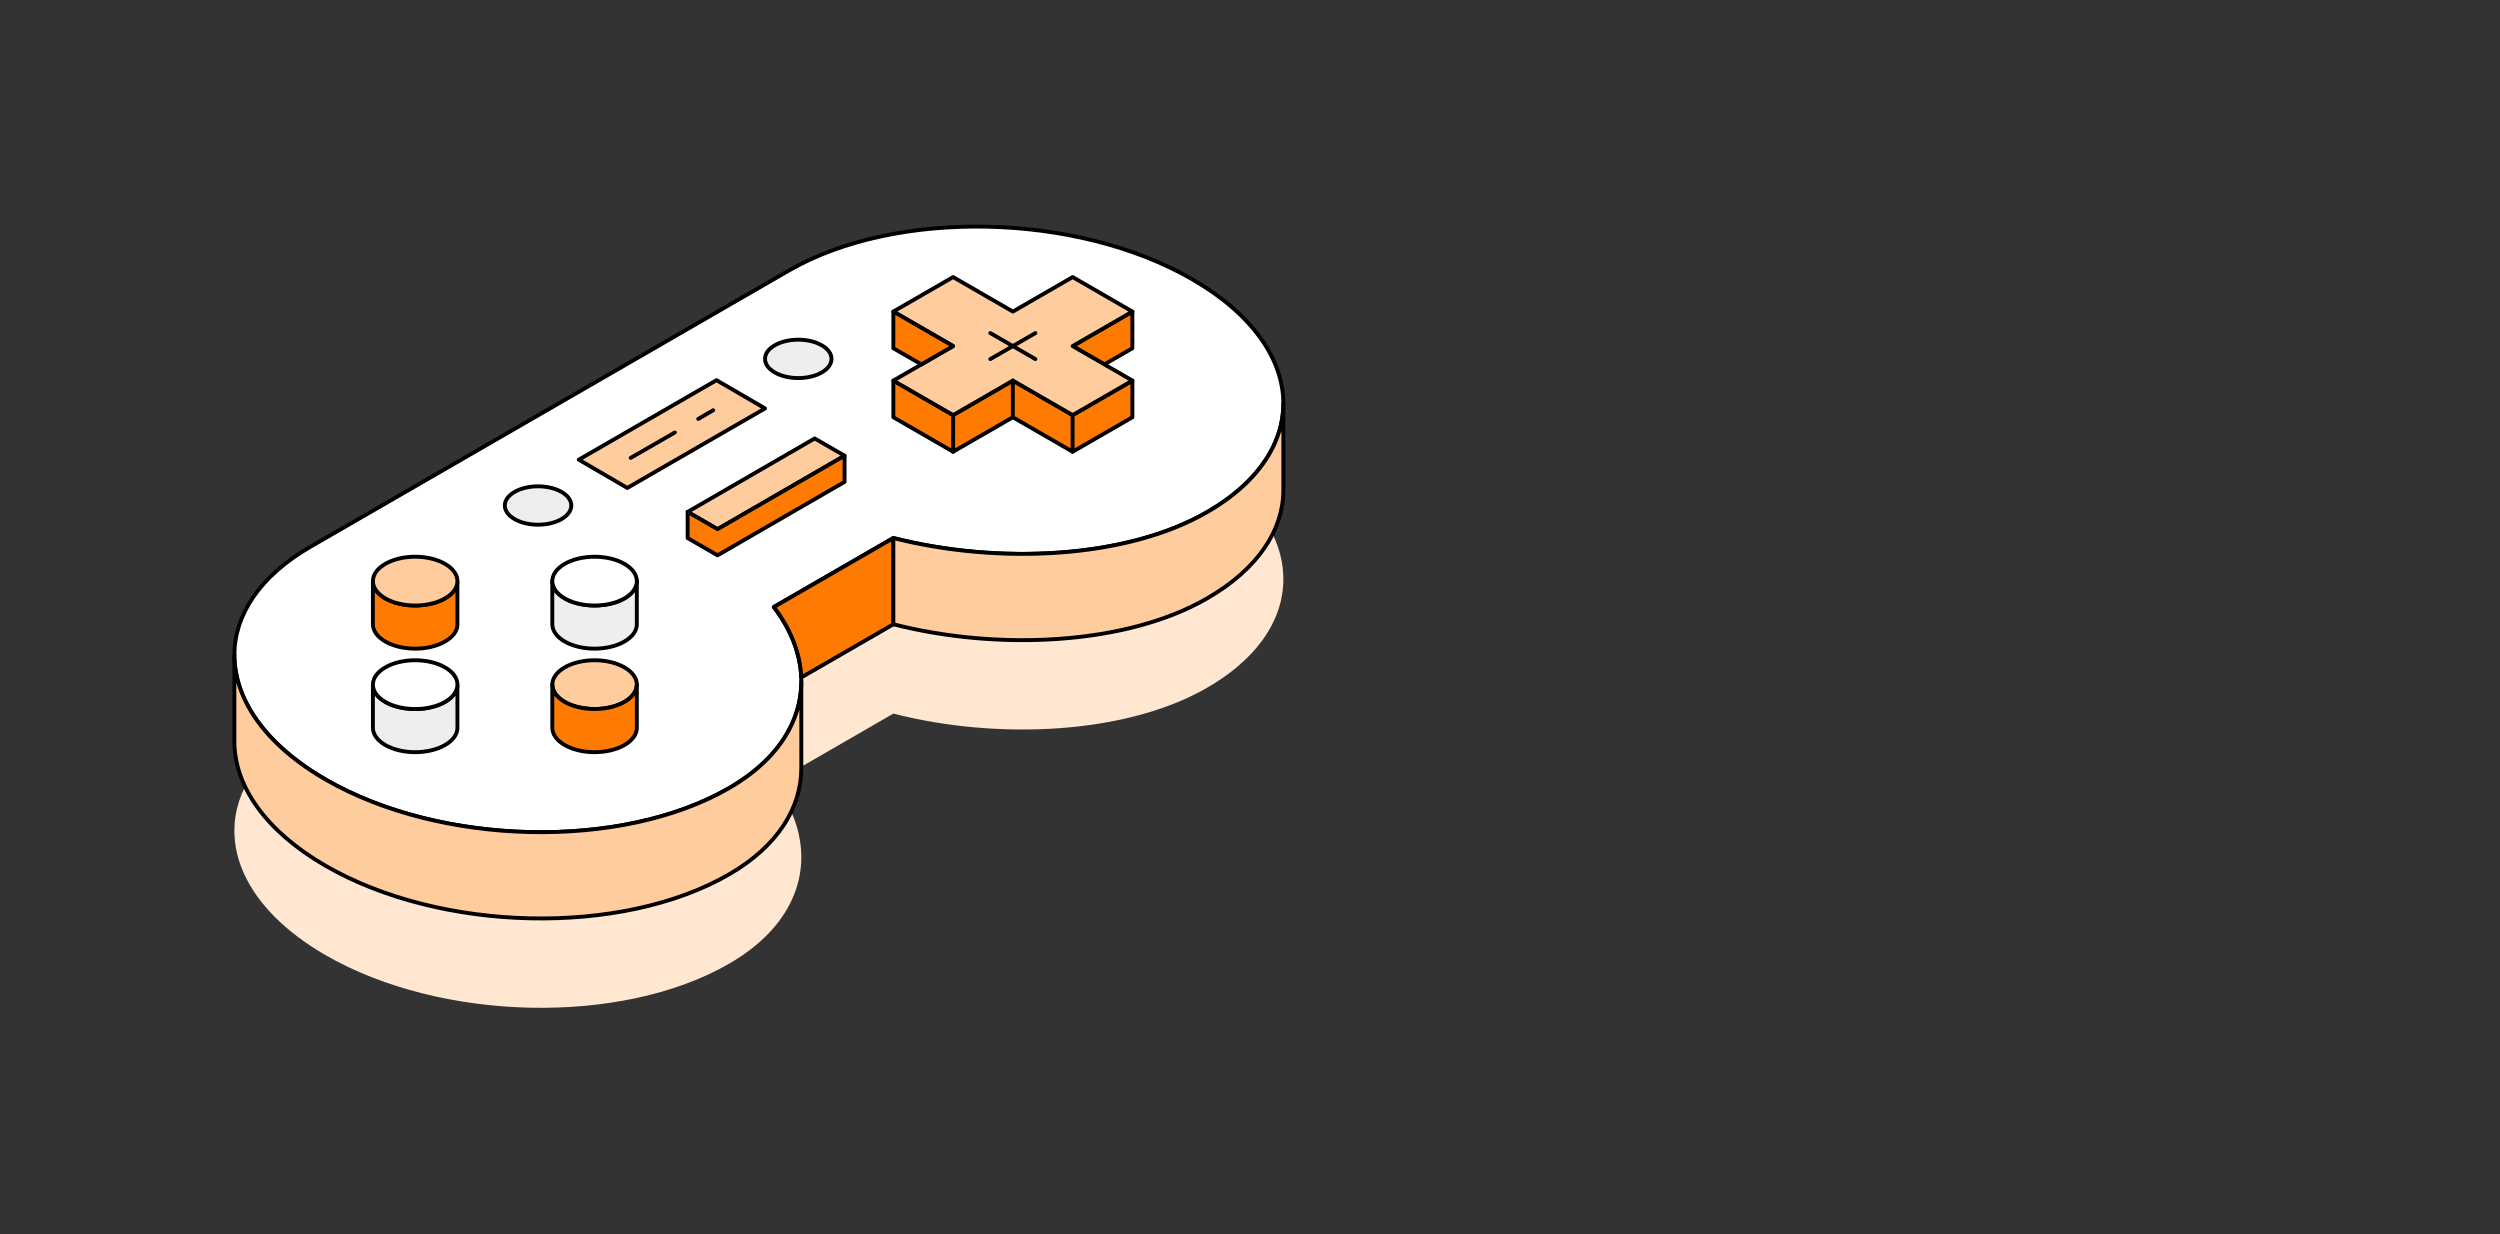 <svg width="320" height="158" viewBox="0 0 320 158" fill="none" xmlns="http://www.w3.org/2000/svg">
<rect x="0" y="0" width="320" height="158" fill="#333333" stroke="none"/>
<path d="M30 106.34C30 108.201 30.425 110.078 31.275 111.919C33.003 115.661 36.478 119.259 41.676 122.259C56.463 130.797 79.577 131.291 93.31 123.363C97.318 121.05 99.971 118.209 101.37 115.148C102.176 113.393 102.568 111.568 102.568 109.725C102.568 109.548 102.565 109.371 102.557 109.192C102.433 106.125 101.232 103.033 99.046 100.176L114.346 91.343C127.767 94.766 144.166 94.002 154.506 88.031C158.674 85.627 161.498 82.72 162.994 79.601C163.847 77.832 164.269 75.994 164.269 74.139C164.269 68.494 160.346 62.697 152.593 58.22C137.809 49.683 114.691 49.188 100.959 57.116L39.763 92.448C33.23 96.218 30 101.217 30 106.34Z" fill="#FFE7D1"/>
<path d="M30 83.861C30 85.721 30.425 87.598 31.275 89.44C33.003 93.183 36.478 96.779 41.676 99.78C56.463 108.318 79.577 108.812 93.31 100.884C97.318 98.571 99.971 95.73 101.37 92.669C102.176 90.914 102.568 89.089 102.568 87.245C102.568 87.069 102.565 86.892 102.557 86.713C102.433 83.646 101.232 80.554 99.046 77.698L114.346 68.864C127.767 72.287 144.166 71.523 154.506 65.552C158.674 63.148 161.498 60.241 162.994 57.122C163.847 55.353 164.269 53.514 164.269 51.66C164.269 46.015 160.346 40.218 152.593 35.741C137.809 27.204 114.691 26.709 100.959 34.637L39.763 69.969C33.23 73.739 30 78.738 30 83.861Z" fill="white"/>
<path d="M30 83.861C30 85.721 30.425 87.598 31.275 89.44C33.003 93.183 36.478 96.779 41.676 99.78C56.463 108.318 79.577 108.812 93.31 100.884C97.318 98.571 99.971 95.73 101.37 92.669C102.176 90.914 102.568 89.089 102.568 87.245C102.568 87.069 102.565 86.892 102.557 86.713C102.433 83.646 101.232 80.554 99.046 77.698L114.346 68.864C127.767 72.287 144.166 71.523 154.506 65.552C158.674 63.148 161.498 60.241 162.994 57.122C163.847 55.353 164.269 53.514 164.269 51.66C164.269 46.015 160.346 40.218 152.593 35.741C137.809 27.204 114.691 26.709 100.959 34.637L39.763 69.969C33.23 73.739 30 78.738 30 83.861V83.861Z" stroke="black" stroke-width="0.5" stroke-miterlimit="10" stroke-linecap="round" stroke-linejoin="round"/>
<path d="M91.71 48.663L74.084 58.84L80.294 62.455L97.921 52.278L91.71 48.663Z" fill="#FFCC9D" stroke="black" stroke-width="0.5" stroke-miterlimit="10" stroke-linecap="round" stroke-linejoin="round"/>
<path d="M89.376 53.622L91.286 52.51" stroke="black" stroke-width="0.5" stroke-miterlimit="10" stroke-linecap="round" stroke-linejoin="round"/>
<path d="M80.73 58.608L86.38 55.355" stroke="black" stroke-width="0.5" stroke-miterlimit="10" stroke-linecap="round" stroke-linejoin="round"/>
<path d="M114.349 48.714V53.407L121.997 57.823L129.646 53.407L137.298 57.823L144.946 53.407V48.714L140.883 51.061L137.298 53.131L129.646 48.714L121.997 53.131L118.412 51.061L114.349 48.714Z" fill="#FF7A00" stroke="black" stroke-width="0.5" stroke-miterlimit="10" stroke-linecap="round" stroke-linejoin="round"/>
<path d="M137.293 44.298L141.356 46.645L144.942 44.574V39.882L140.879 42.228L137.293 44.298Z" fill="#FF7A00" stroke="black" stroke-width="0.5" stroke-miterlimit="10" stroke-linecap="round" stroke-linejoin="round"/>
<path d="M117.934 46.645L114.349 48.715L118.412 51.061L121.997 53.131L129.646 48.715L137.298 53.131L140.883 51.061L144.946 48.715L141.361 46.645L137.298 44.298L140.883 42.228L144.946 39.882L137.298 35.465L129.649 39.882L121.997 35.465L114.349 39.882L118.412 42.228L121.997 44.298L117.934 46.645Z" fill="#FFCC9D" stroke="black" stroke-width="0.5" stroke-miterlimit="10" stroke-linecap="round" stroke-linejoin="round"/>
<path d="M114.349 39.882V44.575L117.934 46.645L121.997 44.298L118.412 42.228L114.349 39.882Z" fill="#FF7A00" stroke="black" stroke-width="0.5" stroke-miterlimit="10" stroke-linecap="round" stroke-linejoin="round"/>
<path d="M132.528 42.634L126.762 45.963" stroke="black" stroke-width="0.5" stroke-miterlimit="10" stroke-linecap="round" stroke-linejoin="round"/>
<path d="M132.528 45.963L126.762 42.634" stroke="black" stroke-width="0.5" stroke-miterlimit="10" stroke-linecap="round" stroke-linejoin="round"/>
<path d="M47.732 87.635V93.156C47.732 93.956 48.262 94.754 49.317 95.364C51.428 96.584 54.854 96.584 56.966 95.364C57.99 94.773 58.52 94.006 58.55 93.231V87.71C58.52 88.486 57.99 89.253 56.966 89.844C56.574 90.07 56.137 90.255 55.674 90.395C54.095 90.878 52.187 90.878 50.609 90.395C50.145 90.255 49.709 90.07 49.317 89.844C48.262 89.234 47.732 88.436 47.732 87.635Z" fill="#EEEEEE" stroke="black" stroke-width="0.5" stroke-miterlimit="10" stroke-linecap="round" stroke-linejoin="round"/>
<path d="M47.732 87.635C47.732 88.435 48.262 89.233 49.317 89.843C49.709 90.069 50.145 90.254 50.609 90.395C52.187 90.878 54.095 90.878 55.674 90.395C56.137 90.254 56.574 90.069 56.966 89.843C57.99 89.252 58.52 88.485 58.55 87.709V87.56C58.52 86.784 57.99 86.017 56.966 85.426C54.854 84.206 51.428 84.206 49.317 85.426C48.262 86.037 47.732 86.834 47.732 87.635Z" fill="white"/>
<path d="M47.732 87.635C47.732 88.435 48.262 89.233 49.317 89.843C49.709 90.069 50.145 90.254 50.609 90.395C52.187 90.878 54.095 90.878 55.674 90.395C56.137 90.254 56.574 90.069 56.966 89.843C57.99 89.252 58.52 88.485 58.55 87.709V87.56C58.52 86.784 57.99 86.017 56.966 85.426C54.854 84.206 51.428 84.206 49.317 85.426C48.262 86.037 47.732 86.834 47.732 87.635Z" stroke="black" stroke-width="0.5" stroke-miterlimit="10" stroke-linecap="round" stroke-linejoin="round"/>
<path d="M47.732 74.384V79.905C47.732 80.706 48.262 81.503 49.317 82.113C51.428 83.333 54.854 83.333 56.966 82.113C57.99 81.522 58.52 80.755 58.55 79.98V74.459C58.52 75.235 57.99 76.002 56.966 76.593C56.574 76.819 56.137 77.004 55.674 77.145C54.095 77.628 52.187 77.628 50.609 77.145C50.145 77.004 49.709 76.819 49.317 76.593C48.262 75.983 47.732 75.185 47.732 74.384Z" fill="#FF7A00" stroke="black" stroke-width="0.5" stroke-miterlimit="10" stroke-linecap="round" stroke-linejoin="round"/>
<path d="M47.732 74.385C47.732 75.185 48.262 75.983 49.317 76.593C49.709 76.819 50.145 77.004 50.609 77.145C52.187 77.628 54.095 77.628 55.674 77.145C56.137 77.004 56.574 76.819 56.966 76.593C57.99 76.002 58.52 75.235 58.55 74.459V74.311C58.52 73.535 57.99 72.767 56.966 72.177C55.975 71.605 54.697 71.299 53.402 71.263H52.883C51.586 71.299 50.305 71.605 49.317 72.177C48.262 72.787 47.732 73.585 47.732 74.385Z" fill="#FFCC9D"/>
<path d="M47.732 74.385C47.732 75.185 48.262 75.983 49.317 76.593C49.709 76.819 50.145 77.004 50.609 77.145C52.187 77.628 54.095 77.628 55.674 77.145C56.137 77.004 56.574 76.819 56.966 76.593C57.99 76.002 58.52 75.235 58.55 74.459V74.311C58.52 73.535 57.99 72.767 56.966 72.177C55.975 71.605 54.697 71.299 53.402 71.263H52.883C51.586 71.299 50.305 71.605 49.317 72.177C48.262 72.787 47.732 73.585 47.732 74.385Z" stroke="black" stroke-width="0.5" stroke-miterlimit="10" stroke-linecap="round" stroke-linejoin="round"/>
<path d="M70.696 87.635C70.696 88.435 71.226 89.233 72.281 89.843C72.673 90.069 73.109 90.254 73.572 90.395C75.151 90.878 77.059 90.878 78.638 90.395C79.101 90.254 79.537 90.069 79.93 89.843C80.987 89.233 81.514 88.435 81.514 87.635C81.514 86.834 80.987 86.037 79.93 85.426C77.818 84.206 74.392 84.206 72.281 85.426C71.226 86.037 70.696 86.834 70.696 87.635Z" fill="#FFCC9D"/>
<path d="M70.696 87.635C70.696 88.435 71.226 89.233 72.281 89.843C72.673 90.069 73.109 90.254 73.572 90.395C75.151 90.878 77.059 90.878 78.638 90.395C79.101 90.254 79.537 90.069 79.93 89.843C80.987 89.233 81.514 88.435 81.514 87.635C81.514 86.834 80.987 86.037 79.93 85.426C77.818 84.206 74.392 84.206 72.281 85.426C71.226 86.037 70.696 86.834 70.696 87.635V87.635Z" stroke="black" stroke-width="0.5" stroke-miterlimit="10" stroke-linecap="round" stroke-linejoin="round"/>
<path d="M70.696 87.635V93.156C70.696 93.956 71.226 94.754 72.281 95.364C74.392 96.584 77.818 96.584 79.93 95.364C80.987 94.754 81.514 93.956 81.514 93.156V87.635C81.514 88.436 80.987 89.234 79.93 89.844C79.537 90.07 79.101 90.255 78.638 90.395C77.059 90.878 75.151 90.878 73.572 90.395C73.109 90.255 72.673 90.07 72.281 89.844C71.226 89.234 70.696 88.436 70.696 87.635Z" fill="#FF7A00" stroke="black" stroke-width="0.5" stroke-miterlimit="10" stroke-linecap="round" stroke-linejoin="round"/>
<path d="M70.696 74.384V79.905C70.696 80.706 71.226 81.503 72.281 82.113C74.392 83.333 77.818 83.333 79.93 82.113C80.987 81.503 81.514 80.706 81.514 79.905V74.384C81.514 75.185 80.987 75.983 79.93 76.593C79.537 76.819 79.101 77.004 78.638 77.145C77.059 77.628 75.151 77.628 73.572 77.145C73.109 77.004 72.673 76.819 72.281 76.593C71.226 75.983 70.696 75.185 70.696 74.384Z" fill="#EEEEEE" stroke="black" stroke-width="0.5" stroke-miterlimit="10" stroke-linecap="round" stroke-linejoin="round"/>
<path d="M70.696 74.385C70.696 75.185 71.226 75.983 72.281 76.593C72.673 76.819 73.109 77.005 73.572 77.145C75.151 77.628 77.059 77.628 78.638 77.145C79.101 77.005 79.537 76.819 79.93 76.593C80.987 75.983 81.514 75.185 81.514 74.385C81.514 73.585 80.987 72.787 79.93 72.177C77.818 70.957 74.392 70.957 72.281 72.177C71.226 72.787 70.696 73.585 70.696 74.385Z" fill="white"/>
<path d="M70.696 74.385C70.696 75.185 71.226 75.983 72.281 76.593C72.673 76.819 73.109 77.005 73.572 77.145C75.151 77.628 77.059 77.628 78.638 77.145C79.101 77.005 79.537 76.819 79.93 76.593C80.987 75.983 81.514 75.185 81.514 74.385C81.514 73.585 80.987 72.787 79.93 72.177C77.818 70.957 74.392 70.957 72.281 72.177C71.226 72.787 70.696 73.585 70.696 74.385V74.385Z" stroke="black" stroke-width="0.5" stroke-miterlimit="10" stroke-linecap="round" stroke-linejoin="round"/>
<path d="M88.018 65.525L91.844 67.734L108.104 58.331L104.278 56.123L88.018 65.525Z" fill="#FFCC9D" stroke="black" stroke-width="0.5" stroke-miterlimit="10" stroke-linecap="round" stroke-linejoin="round"/>
<path d="M88.018 65.525V68.874L91.844 71.082L108.104 61.679V58.331L91.844 67.734L88.018 65.525Z" fill="#FF7A00" stroke="black" stroke-width="0.5" stroke-miterlimit="10" stroke-linecap="round" stroke-linejoin="round"/>
<path d="M30 83.861V94.903C30 100.548 33.922 106.344 41.676 110.821C56.463 119.359 79.577 119.852 93.31 111.925C99.615 108.284 102.568 103.343 102.568 98.284V87.245C102.568 89.09 102.176 90.914 101.37 92.669C99.971 95.73 97.318 98.571 93.31 100.884C79.577 108.812 56.463 108.318 41.676 99.78C36.478 96.779 33.003 93.183 31.275 89.44C30.425 87.598 30 85.721 30 83.861Z" fill="#FFCC9D" stroke="black" stroke-width="0.5" stroke-miterlimit="10" stroke-linecap="round" stroke-linejoin="round"/>
<path d="M99.054 77.697C101.24 80.554 102.44 83.646 102.565 86.713L114.354 79.906V68.864L99.054 77.697Z" fill="#FF7A00" stroke="black" stroke-width="0.5" stroke-miterlimit="10" stroke-linecap="round" stroke-linejoin="round"/>
<path d="M114.349 68.865V79.906C127.769 83.329 144.168 82.564 154.508 76.593C161.041 72.823 164.271 67.824 164.271 62.701V51.66C164.271 53.514 163.849 55.353 162.996 57.122C161.5 60.241 158.676 63.148 154.508 65.552C144.168 71.523 127.769 72.287 114.349 68.865Z" fill="#FFCC9D" stroke="black" stroke-width="0.5" stroke-miterlimit="10" stroke-linecap="round" stroke-linejoin="round"/>
<path d="M71.88 62.968C73.542 63.928 73.542 65.483 71.88 66.442C70.218 67.402 67.524 67.402 65.862 66.442C64.201 65.483 64.201 63.928 65.862 62.968C67.524 62.009 70.218 62.009 71.88 62.968Z" fill="#EEEEEE"/>
<path d="M71.88 62.968C73.542 63.928 73.542 65.483 71.88 66.442C70.218 67.402 67.524 67.402 65.862 66.442C64.201 65.483 64.201 63.928 65.862 62.968C67.524 62.009 70.218 62.009 71.88 62.968Z" stroke="black" stroke-width="0.5" stroke-miterlimit="10" stroke-linecap="round" stroke-linejoin="round"/>
<path d="M105.186 44.199C106.847 45.158 106.847 46.714 105.186 47.673C103.524 48.633 100.83 48.633 99.168 47.673C97.507 46.714 97.507 45.158 99.168 44.199C100.83 43.24 103.524 43.24 105.186 44.199Z" fill="#EEEEEE"/>
<path d="M105.186 44.199C106.847 45.158 106.847 46.714 105.186 47.673C103.524 48.633 100.83 48.633 99.168 47.673C97.507 46.714 97.507 45.158 99.168 44.199C100.83 43.24 103.524 43.24 105.186 44.199Z" stroke="black" stroke-width="0.5" stroke-miterlimit="10" stroke-linecap="round" stroke-linejoin="round"/>
<path d="M129.641 48.714V53.407" stroke="black" stroke-width="0.5" stroke-miterlimit="10" stroke-linecap="round" stroke-linejoin="round"/>
<path d="M137.293 53.131V57.823" stroke="black" stroke-width="0.5" stroke-miterlimit="10" stroke-linecap="round" stroke-linejoin="round"/>
<path d="M122.003 53.131V57.823" stroke="black" stroke-width="0.5" stroke-miterlimit="10" stroke-linecap="round" stroke-linejoin="round"/>
</svg>
